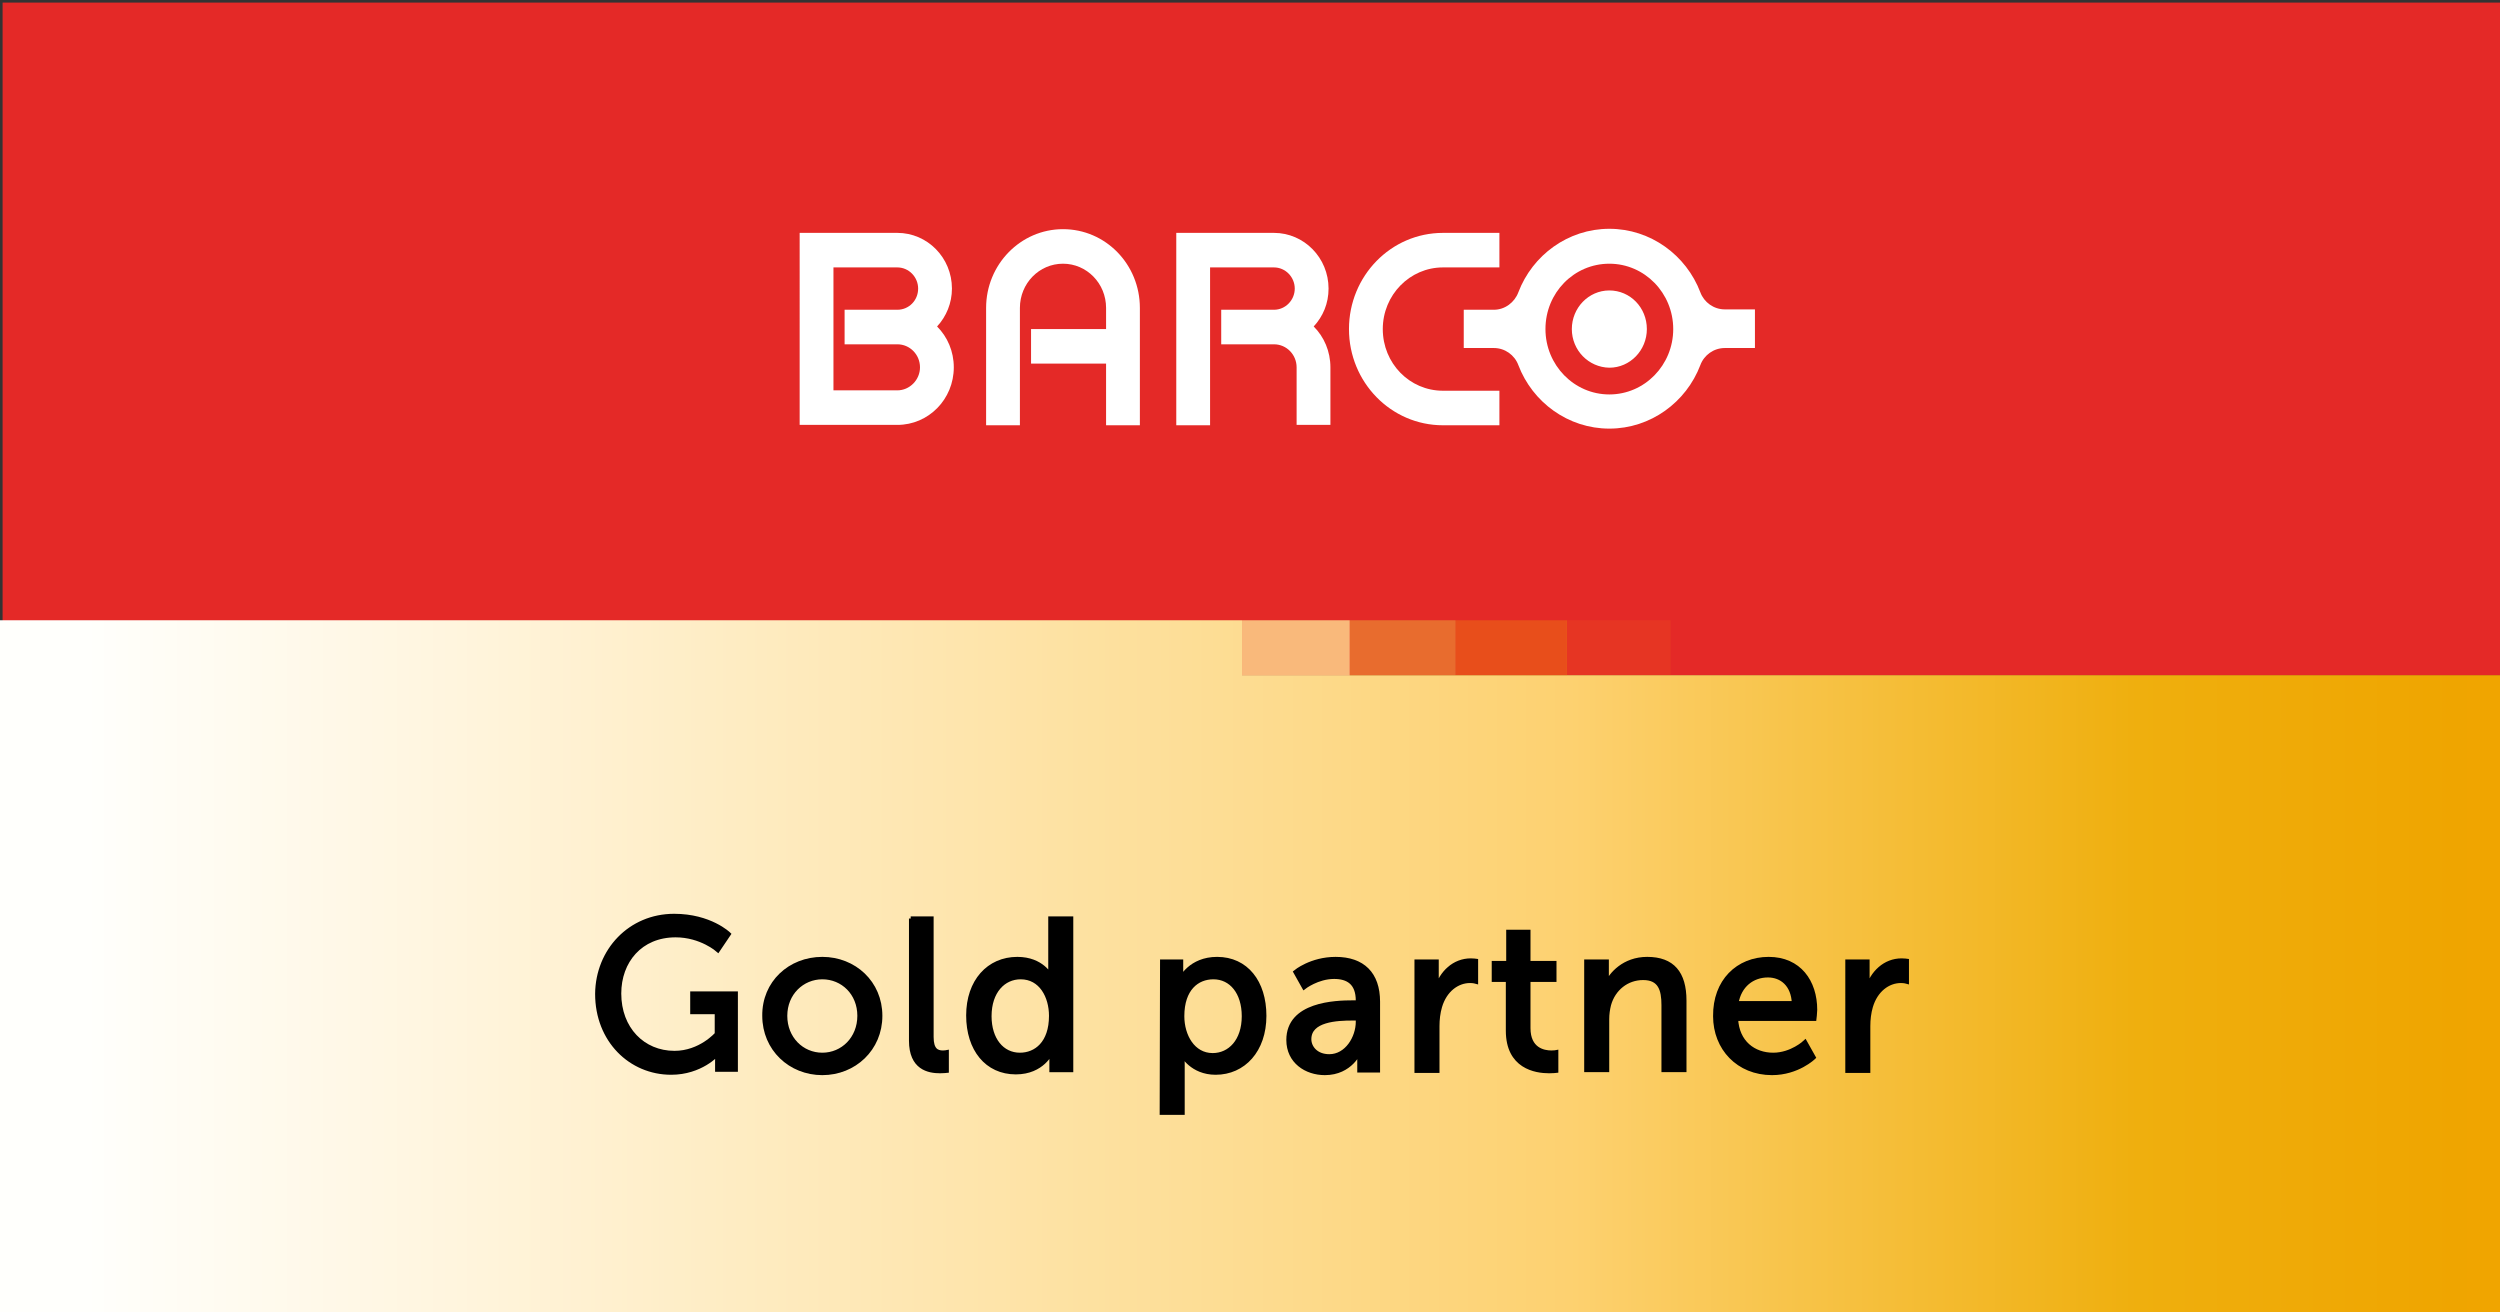 <?xml version="1.0" encoding="UTF-8"?> <!-- Generator: Adobe Illustrator 26.0.3, SVG Export Plug-In . SVG Version: 6.00 Build 0) --> <svg xmlns="http://www.w3.org/2000/svg" xmlns:xlink="http://www.w3.org/1999/xlink" version="1.1" id="Layer_1" x="0px" y="0px" viewBox="0 0 673.1 353.3" style="enable-background:new 0 0 673.1 353.3;" xml:space="preserve"><rect x="0" y="0" width="673.1" height="353.3" fill="#333333" stroke="none"/> <style type="text/css"> .st0{fill:#E42927;} .st1{fill:url(#SVGID_1_);} .st2{opacity:0.5;fill:#EDB136;enable-background:new ;} .st3{opacity:0.85;fill:#FDD28A;enable-background:new ;} .st4{opacity:0.3;fill:#F0A500;enable-background:new ;} .st5{opacity:0.1;fill:#F0A500;enable-background:new ;} .st6{fill:#FFFFFF;} .st7{stroke:#000000;stroke-width:1.14;stroke-miterlimit:10;} </style> <g> <g> <rect x="0.7" y="0.7" class="st0" width="672.9" height="181.2"></rect> <linearGradient id="SVGID_1_" gradientUnits="userSpaceOnUse" x1="673.8" y1="93.39" x2="-1.302" y2="93.39" gradientTransform="matrix(1 0 0 -1 0 353.89)"> <stop offset="1.025641e-02" style="stop-color:#F0A500"></stop> <stop offset="1.794872e-02" style="stop-color:#EFA500"></stop> <stop offset="0.146" style="stop-color:#EFAF0E"></stop> <stop offset="0.372" style="stop-color:#FDD170"></stop> <stop offset="0.5" style="stop-color:#FDDC91"></stop> <stop offset="0.818" style="stop-color:#FFF5DE"></stop> <stop offset="0.964" style="stop-color:#FFFFFC"></stop> </linearGradient> <polygon class="st1" points="673.8,354 -1.3,354 -1.3,167 334.4,167 334.4,181.8 673.8,181.8 "></polygon> <rect x="363.4" y="167" class="st2" width="28.5" height="14.9"></rect> <rect x="334.4" y="167" class="st3" width="29" height="14.9"></rect> <rect x="391.9" y="167" class="st4" width="30" height="14.9"></rect> <rect x="421.8" y="167" class="st5" width="28" height="14.9"></rect> <g> <g> <path class="st6" d="M252.3,87.9c2.8,2.8,4.5,6.7,4.5,11c0,8.6-6.8,15.5-15.2,15.5h-26.3V62.7h26.3c8.1,0,14.7,6.7,14.7,15 C256.3,81.6,254.8,85.2,252.3,87.9 M241.6,83.4L241.6,83.4c3.1,0,5.6-2.5,5.6-5.7c0-3.1-2.5-5.7-5.6-5.7h-17.2v33.1h17.2 c3.3,0,6.1-2.8,6.1-6.2c0-3.4-2.7-6.2-6.1-6.2h-14.2v-9.3C227.4,83.4,241.6,83.4,241.6,83.4z"></path> <path class="st6" d="M343,62.7L343,62.7c8.1,0,14.7,6.7,14.7,15c0,4-1.5,7.5-4,10.2c2.8,2.8,4.5,6.7,4.5,11v15.5h-9.1V98.9 c0-3.4-2.7-6.2-6.1-6.2h-14.2v-9.3H343c3.1,0,5.6-2.6,5.6-5.7S346.1,72,343,72h-17.2v42.5h-9.1V62.7H343"></path> <path class="st6" d="M403.7,62.7V72h-15.2c-8.9,0-16.2,7.4-16.2,16.6s7.2,16.6,16.2,16.6h15.2v9.3h-15.2 c-14,0-25.3-11.6-25.3-25.9s11.3-25.9,25.3-25.9L403.7,62.7"></path> <path class="st6" d="M408.8,78.7c3.8-10,13.4-17.1,24.5-17.1s20.7,7.1,24.5,17.1c1,2.7,3.6,4.6,6.6,4.6h8.1v10.4h-8.1 c-3,0-5.6,1.9-6.6,4.6c-3.8,10-13.4,17.1-24.5,17.1s-20.7-7.1-24.5-17.1c-1-2.7-3.6-4.6-6.6-4.6h-8.1V83.4h8.1 C405.2,83.4,407.8,81.4,408.8,78.7 M423.2,88.6c0-5.7,4.5-10.4,10.1-10.4s10.1,4.6,10.1,10.4c0,5.7-4.5,10.4-10.1,10.4 C427.7,98.9,423.2,94.3,423.2,88.6 M416.1,88.6L416.1,88.6c0,9.7,7.7,17.6,17.2,17.6s17.2-7.9,17.2-17.6S442.8,71,433.3,71 C423.8,71,416.1,78.8,416.1,88.6"></path> <path class="st6" d="M297.8,88.6v-5.7c0-6.6-5.2-11.9-11.6-11.9s-11.6,5.3-11.6,11.9v31.6h-9.1V82.9c0-11.7,9.3-21.2,20.7-21.2 c11.5,0,20.7,9.5,20.7,21.2v31.6h-9.1V97.9h-20.2v-9.3H297.8"></path> </g> <g> <path class="st7" d="M181.5,246.6c9.7,0,14.7,4.9,14.7,4.9l-2.9,4.3c0,0-4.5-4-11.4-4c-9.5,0-15.2,7-15.2,15.7 c0,9.5,6.4,16,14.9,16c7,0,11.4-5.1,11.4-5.1v-5.9h-6.6v-5h11.7V288h-5v-2.5c0-0.9,0.1-1.7,0.1-1.7h-0.1c0,0-4.4,5-12.4,5 c-10.9,0-19.9-8.7-19.9-21.2C160.9,255.9,169.7,246.6,181.5,246.6z"></path> <path class="st7" d="M221.4,258.2c8.6,0,15.6,6.4,15.6,15.3s-7,15.4-15.6,15.4s-15.6-6.5-15.6-15.4 C205.7,264.6,212.7,258.2,221.4,258.2z M221.4,284c5.5,0,10-4.4,10-10.5s-4.5-10.4-10-10.4c-5.4,0-10,4.3-10,10.4 S215.9,284,221.4,284z"></path> <path class="st7" d="M245.2,247.3h5.6v31.9c0,3.5,1.4,4.2,3.1,4.2c0.5,0,1-0.1,1-0.1v5c0,0-0.9,0.1-1.8,0.1 c-3.1,0-7.8-0.9-7.8-8.2v-32.9H245.2z"></path> <path class="st7" d="M273.9,258.2c6.7,0,8.9,4.6,8.9,4.6h0.1c0,0-0.1-0.9-0.1-2v-13.5h5.6v40.8h-5.3v-2.8c0-1.2,0.1-2,0.1-2H283 c0,0-2.3,5.4-9.5,5.4c-7.8,0-12.8-6.2-12.8-15.3C260.7,264.2,266.2,258.2,273.9,258.2z M274.6,284c4.3,0,8.4-3.1,8.4-10.5 c0-5.2-2.7-10.4-8.2-10.4c-4.6,0-8.4,3.8-8.4,10.5C266.4,279.9,269.8,284,274.6,284z"></path> </g> <g> <path class="st7" d="M312.9,258.9h5.1v2.5c0,1.2-0.1,2.1-0.1,2.1h0.1c0,0,2.5-5.3,9.7-5.3c7.8,0,12.7,6.2,12.7,15.3 c0,9.3-5.6,15.3-13.1,15.3c-6.4,0-8.9-4.8-8.9-4.8h-0.1c0,0,0.1,1,0.1,2.5v13.1h-5.6L312.9,258.9L312.9,258.9z M326.5,284.1 c4.6,0,8.4-3.8,8.4-10.5c0-6.4-3.4-10.5-8.2-10.5c-4.4,0-8.4,3.1-8.4,10.5C318.3,278.9,321.2,284.1,326.5,284.1z"></path> <path class="st7" d="M364.3,269.9h1.3v-0.5c0-4.8-2.7-6.4-6.4-6.4c-4.5,0-8.1,2.8-8.1,2.8l-2.3-4.1c0,0,4.2-3.5,10.8-3.5 c7.3,0,11.4,4,11.4,11.5v18.5h-5v-2.8c0-1.3,0.1-2.3,0.1-2.3H366c0,0-2.3,5.8-9.3,5.8c-5,0-9.8-3.1-9.8-8.9 C346.9,270.3,359.5,269.9,364.3,269.9z M357.9,284.4c4.7,0,7.7-5,7.7-9.3v-0.9h-1.4c-4.2,0-11.7,0.3-11.7,5.6 C352.5,282,354.3,284.4,357.9,284.4z"></path> <path class="st7" d="M381.4,258.9h5.4v5.1c0,1.2-0.1,2.2-0.1,2.2h0.1c1.3-4.3,4.7-7.6,9.2-7.6c0.7,0,1.4,0.1,1.4,0.1v5.6 c0,0-0.7-0.2-1.6-0.2c-3.5,0-6.8,2.5-8.1,6.9c-0.5,1.7-0.7,3.5-0.7,5.3v12h-5.6L381.4,258.9L381.4,258.9z"></path> <path class="st7" d="M406,263.8h-3.8v-4.5h3.9v-8.4h5.4v8.4h7v4.5h-7v13c0,5.8,4.1,6.6,6.2,6.6c0.8,0,1.3-0.1,1.3-0.1v5 c0,0-0.8,0.1-1.9,0.1c-3.7,0-11.1-1.2-11.1-10.9V263.8z"></path> <path class="st7" d="M427.2,258.9h5.4v3.9c0,1.2-0.1,2.1-0.1,2.1h0.1c1.1-2.5,4.6-6.7,10.9-6.7c6.8,0,10,3.8,10,11.2v18.7h-5.6 v-17.5c0-4.1-0.9-7.3-5.5-7.3c-4.4,0-8,2.9-9.2,7.2c-0.3,1.2-0.5,2.5-0.5,3.9v13.7h-5.6v-29.2H427.2z"></path> <path class="st7" d="M476.2,258.2c8.2,0,12.5,6.1,12.5,13.7c0,0.8-0.2,2.4-0.2,2.4h-21.1c0.3,6.4,4.8,9.7,10,9.7 c5,0,8.6-3.4,8.6-3.4l2.3,4.1c0,0-4.3,4.2-11.2,4.2c-9.1,0-15.3-6.7-15.3-15.3C461.7,264.2,467.9,258.2,476.2,258.2z M483,270.1 c-0.2-5-3.3-7.5-7-7.5c-4.2,0-7.7,2.7-8.5,7.5H483z"></path> <path class="st7" d="M497.4,258.9h5.4v5.1c0,1.2-0.1,2.2-0.1,2.2h0.1c1.3-4.3,4.7-7.6,9.2-7.6c0.7,0,1.4,0.1,1.4,0.1v5.6 c0,0-0.7-0.2-1.6-0.2c-3.5,0-6.8,2.5-8.1,6.9c-0.5,1.7-0.7,3.5-0.7,5.3v12h-5.6V258.9z"></path> </g> </g> </g> </g> </svg> 